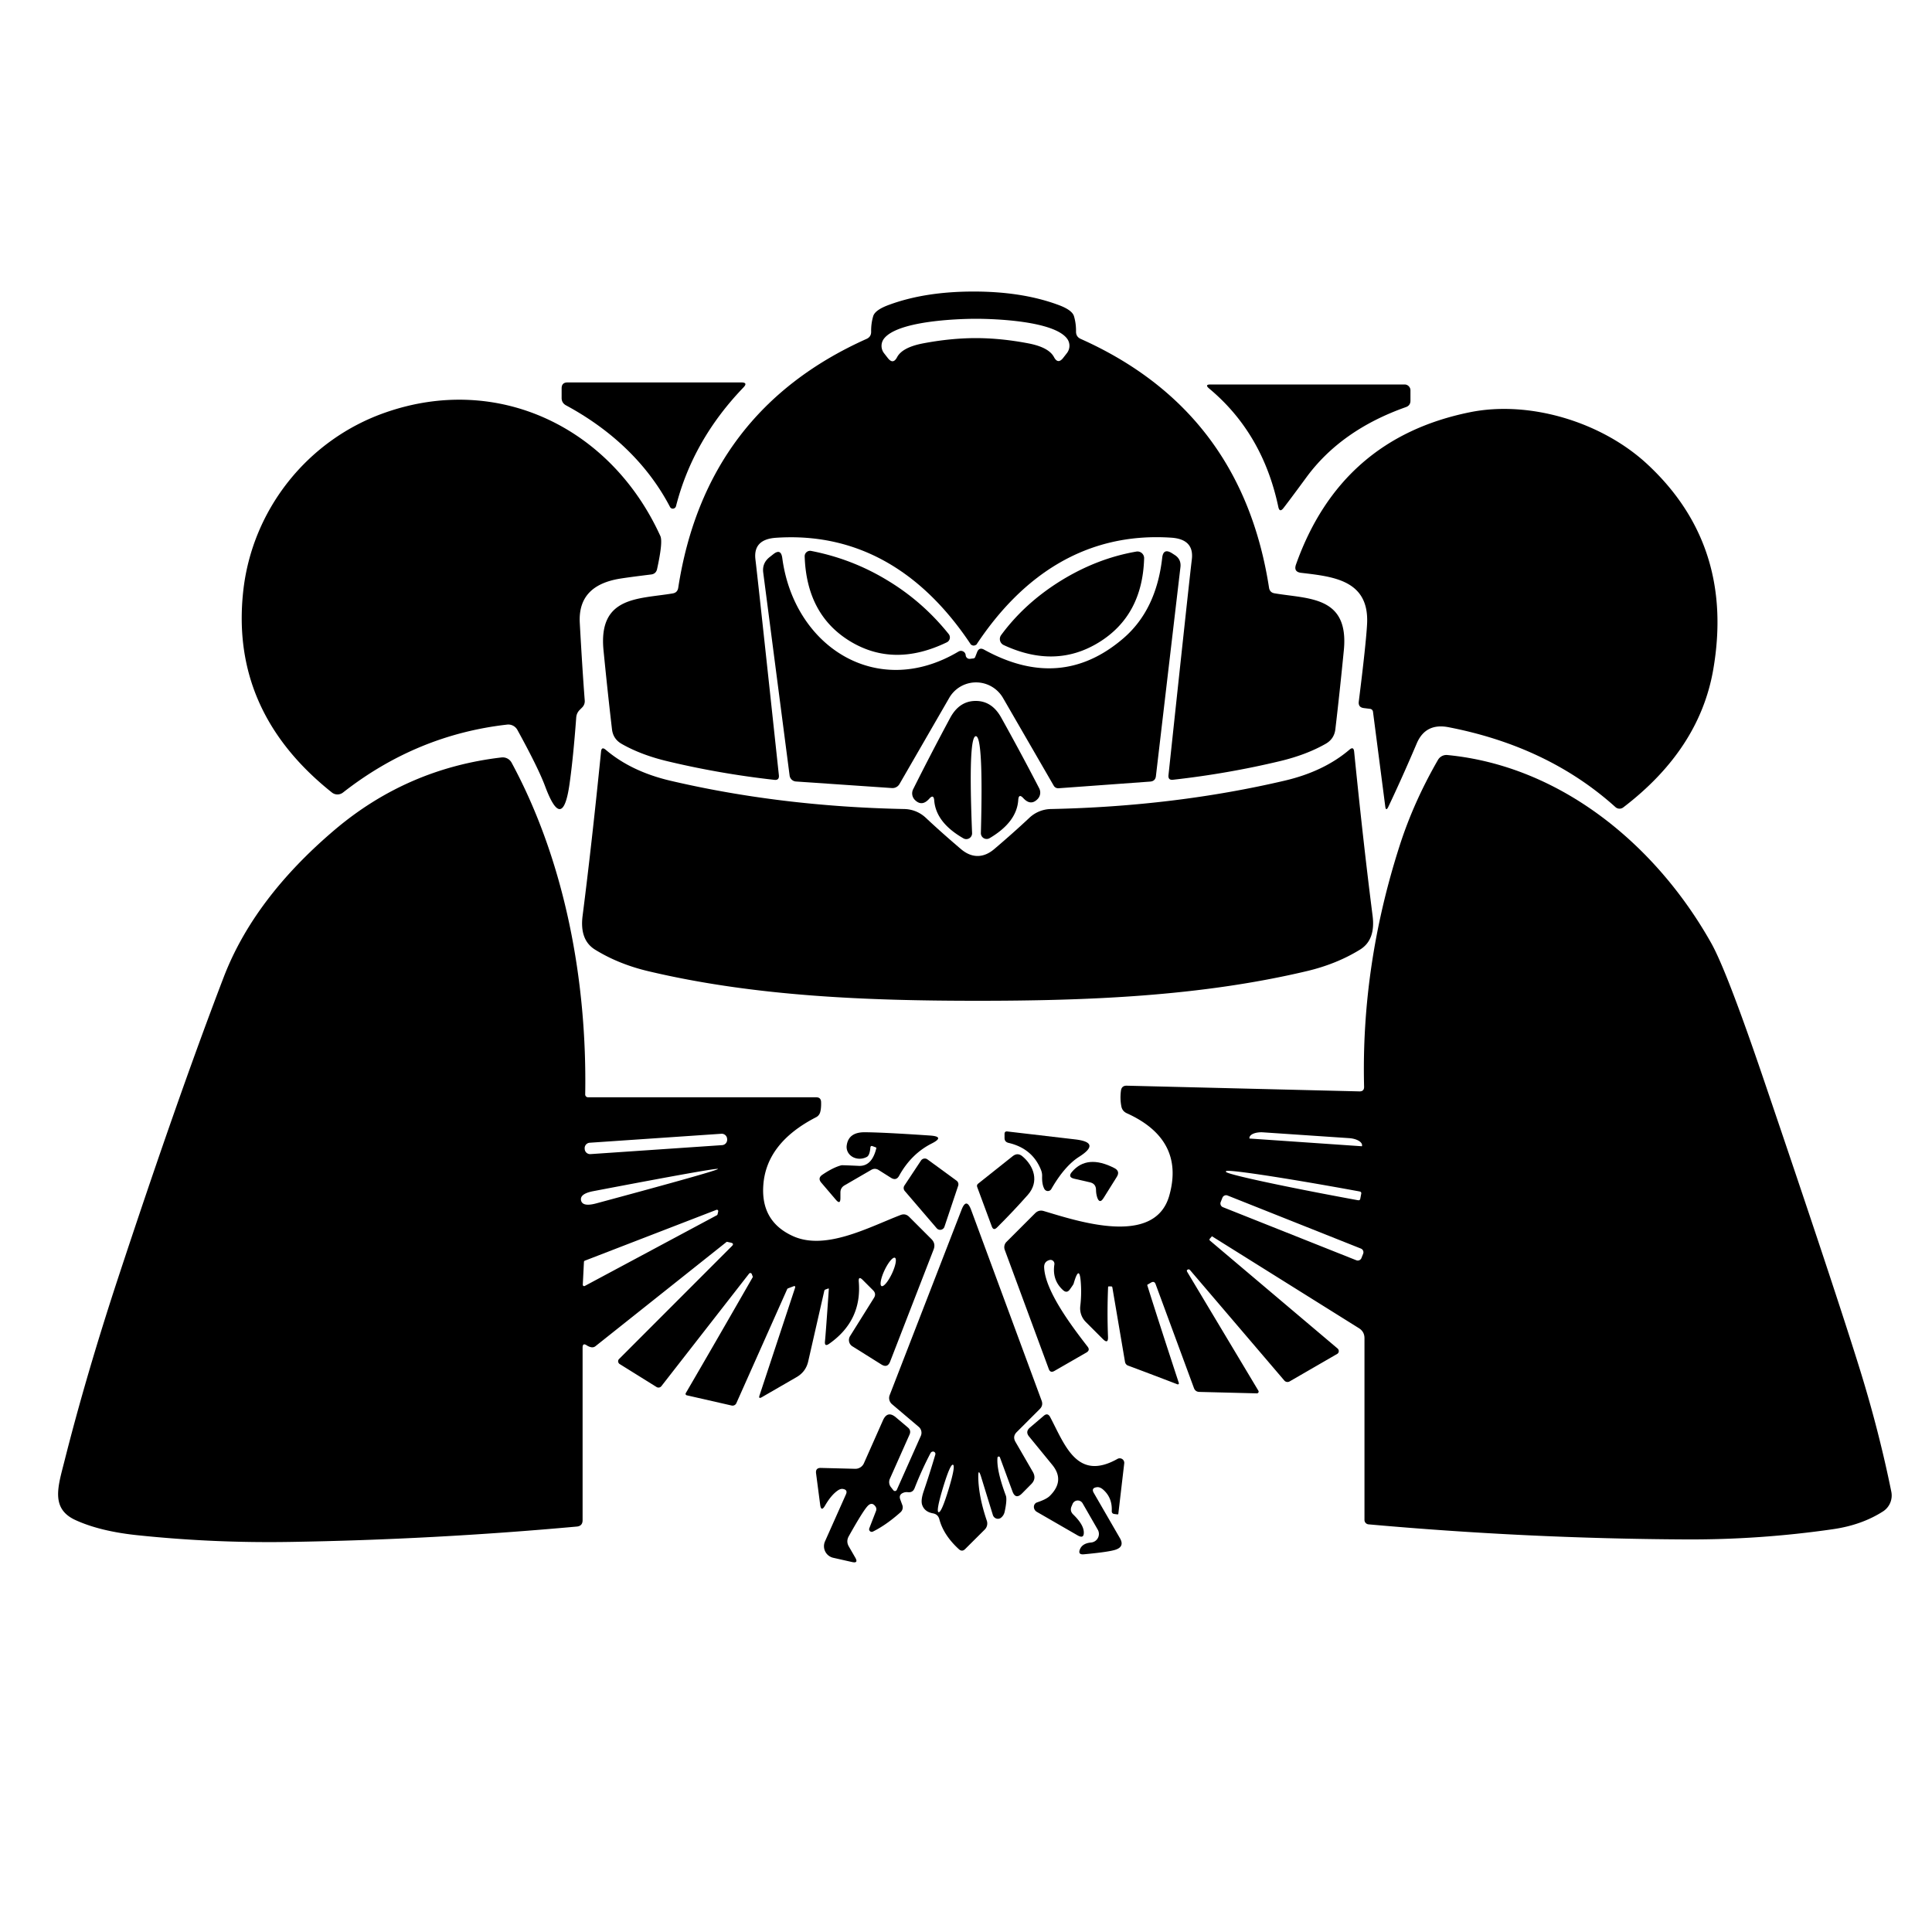 <?xml version="1.0" encoding="UTF-8" standalone="no"?> <svg xmlns="http://www.w3.org/2000/svg" version="1.1" viewBox="0.00 0.00 200.00 200.00"><path fill="#000000" d=" M 100.79 30.18 Q 105.80 30.18 109.52 31.55 Q 110.99 32.08 111.18 32.74 Q 111.40 33.49 111.39 34.31 Q 111.38 34.87 111.89 35.09 Q 128.54 42.54 131.37 60.84 Q 131.45 61.34 131.94 61.42 C 135.46 62.02 139.68 61.67 139.11 67.35 Q 138.69 71.63 138.24 75.46 Q 138.13 76.49 137.23 77.00 Q 135.23 78.14 132.51 78.79 Q 127.08 80.09 121.43 80.72 Q 120.91 80.78 120.96 80.25 Q 123.11 60.10 123.38 57.89 Q 123.62 55.82 121.25 55.66 C 112.36 55.07 105.78 59.63 101.08 66.73 Q 101.07 66.74 100.94 66.80 Q 100.87 66.83 100.79 66.83 Q 100.72 66.83 100.65 66.80 Q 100.52 66.74 100.51 66.73 C 95.80 59.63 89.22 55.07 80.33 55.67 Q 77.96 55.83 78.20 57.90 Q 78.47 60.11 80.63 80.26 Q 80.68 80.79 80.16 80.73 Q 74.51 80.10 69.08 78.80 Q 66.36 78.15 64.36 77.01 Q 63.46 76.50 63.35 75.47 Q 62.90 71.64 62.48 67.36 C 61.90 61.68 66.12 62.03 69.64 61.43 Q 70.13 61.35 70.21 60.85 Q 73.04 42.55 89.69 35.09 Q 90.20 34.87 90.18 34.31 Q 90.17 33.49 90.39 32.74 Q 90.58 32.08 92.05 31.55 Q 95.77 30.18 100.79 30.18 Z M 100.98 35.00 Q 103.62 35.00 106.48 35.55 Q 108.58 35.96 109.11 36.97 Q 109.52 37.74 110.06 37.05 L 110.45 36.55 A 1.24 1.23 -44.8 0 0 110.46 35.05 C 109.08 33.23 103.07 33.00 100.98 33.00 C 98.89 33.01 92.88 33.25 91.50 35.07 A 1.24 1.23 44.7 0 0 91.52 36.57 L 91.91 37.07 Q 92.45 37.76 92.86 36.99 Q 93.38 35.98 95.48 35.56 Q 98.34 35.01 100.98 35.00 Z"></path><path fill="#000000" d=" M 69.36 52.48 C 66.99 47.94 63.18 44.44 58.61 41.97 Q 58.14 41.72 58.14 41.20 L 58.14 40.20 Q 58.14 39.59 58.75 39.59 L 76.74 39.59 Q 77.46 39.59 76.96 40.11 Q 71.73 45.55 69.98 52.40 A 0.34 0.33 -51.9 0 1 69.36 52.48 Z"></path><path fill="#000000" d=" M 135.21 49.45 Q 133.58 51.67 132.86 52.60 Q 132.46 53.10 132.33 52.47 Q 130.71 44.83 125.16 40.21 Q 124.68 39.80 125.31 39.80 L 145.40 39.80 A 0.61 0.61 0.0 0 1 146.01 40.41 L 146.01 41.48 Q 146.01 41.97 145.55 42.14 Q 138.81 44.52 135.21 49.45 Z"></path><path fill="#000000" d=" M 59.65 74.29 Q 59.34 78.46 58.96 81.14 Q 58.24 86.23 56.44 81.42 Q 55.74 79.53 53.56 75.56 A 1.08 1.07 72.2 0 0 52.50 75.01 Q 43.14 76.07 35.51 82.04 A 0.93 0.92 -44.7 0 1 34.36 82.04 Q 23.85 73.67 25.17 61.28 C 26.07 52.74 31.88 45.50 39.88 42.71 C 51.55 38.62 63.24 44.24 68.36 55.49 Q 68.64 56.10 68.02 58.91 Q 67.91 59.41 67.40 59.47 Q 64.97 59.77 64.13 59.91 C 61.45 60.36 59.86 61.73 60.02 64.50 Q 60.28 69.23 60.53 72.49 Q 60.57 72.93 60.25 73.25 L 60.01 73.49 Q 59.68 73.82 59.65 74.29 Z"></path><path fill="#000000" d=" M 141.83 73.38 L 141.19 73.30 Q 140.59 73.23 140.66 72.63 Q 141.42 66.56 141.52 64.58 C 141.75 60.05 138.02 59.69 134.70 59.30 Q 133.89 59.21 134.16 58.44 Q 138.80 45.37 152.19 42.67 C 158.34 41.43 165.85 43.67 170.59 48.11 Q 179.58 56.51 177.35 69.34 Q 175.91 77.58 168.03 83.59 A 0.63 0.63 0.0 0 1 167.23 83.55 Q 160.27 77.28 149.95 75.28 Q 147.57 74.82 146.66 76.96 Q 145.18 80.44 143.72 83.52 Q 143.47 84.03 143.40 83.47 L 142.13 73.67 A 0.34 0.34 0.0 0 0 141.83 73.38 Z"></path><path fill="#000000" d=" M 91.85 60.07 Q 95.51 62.27 98.21 65.64 A 0.56 0.56 0.0 0 1 98.02 66.49 Q 92.56 69.13 88.03 66.40 Q 83.50 63.66 83.30 57.60 A 0.56 0.56 0.0 0 1 83.96 57.03 Q 88.20 57.85 91.85 60.07 Z"></path><path fill="#000000" d=" M 100.43 68.20 L 100.77 68.16 Q 100.90 68.14 100.95 68.02 L 101.15 67.51 Q 101.36 66.97 101.87 67.25 Q 109.83 71.64 116.30 66.07 Q 119.70 63.14 120.31 57.75 Q 120.42 56.71 121.31 57.26 L 121.59 57.44 Q 122.29 57.88 122.20 58.70 L 119.66 80.34 Q 119.60 80.87 119.06 80.91 L 109.58 81.60 A 0.54 0.52 -15.7 0 1 109.08 81.33 L 103.83 72.25 A 3.22 3.21 45.0 0 0 98.26 72.25 L 93.11 81.17 A 0.84 0.84 0.0 0 1 92.34 81.58 L 82.40 80.90 A 0.71 0.71 0.0 0 1 81.74 80.28 L 79.01 59.28 Q 78.88 58.30 79.66 57.68 L 80.04 57.38 Q 80.84 56.74 80.98 57.76 C 82.19 66.90 90.75 72.49 99.22 67.45 Q 99.49 67.30 99.75 67.46 Q 99.95 67.59 99.97 67.85 A 0.40 0.40 0.0 0 0 100.43 68.20 Z"></path><path fill="#000000" d=" M 113.77 66.49 Q 109.27 69.27 103.91 66.78 A 0.69 0.69 0.0 0 1 103.64 65.74 Q 106.08 62.43 109.83 60.11 Q 113.58 57.80 117.63 57.10 A 0.69 0.69 0.0 0 1 118.44 57.80 Q 118.27 63.71 113.77 66.49 Z"></path><path fill="#000000" d=" M 100.99 72.56 Q 102.67 72.55 103.63 74.26 Q 105.71 77.99 107.58 81.61 A 0.96 0.96 0.0 0 1 107.42 82.71 Q 106.70 83.46 105.93 82.62 Q 105.46 82.11 105.41 82.80 Q 105.27 85.10 102.44 86.77 A 0.60 0.60 0.0 0 1 101.54 86.24 Q 101.81 76.21 101.02 76.21 Q 100.22 76.22 100.63 86.25 A 0.60 0.60 0.0 0 1 99.74 86.79 Q 96.89 85.16 96.71 82.86 Q 96.65 82.17 96.19 82.69 Q 95.43 83.54 94.70 82.80 A 0.96 0.96 0.0 0 1 94.53 81.70 Q 96.35 78.06 98.37 74.30 Q 99.31 72.57 100.99 72.56 Z"></path><path fill="#000000" d=" M 101.20 88.61 Q 102.08 88.61 102.92 87.90 Q 104.93 86.19 106.56 84.66 A 3.34 3.32 22.7 0 1 108.80 83.75 Q 121.60 83.48 133.00 80.81 Q 137.05 79.86 139.69 77.61 Q 140.12 77.24 140.18 77.80 Q 141.13 87.28 142.09 94.80 Q 142.41 97.29 140.81 98.29 Q 138.37 99.80 135.28 100.53 C 124.26 103.14 112.63 103.60 101.20 103.60 C 89.77 103.60 78.14 103.15 67.12 100.54 Q 64.03 99.81 61.59 98.30 Q 59.99 97.30 60.31 94.81 Q 61.27 87.29 62.22 77.81 Q 62.27 77.25 62.71 77.62 Q 65.35 79.87 69.40 80.82 Q 80.80 83.49 93.60 83.75 A 3.34 3.32 -22.7 0 1 95.84 84.66 Q 97.47 86.19 99.48 87.90 Q 100.32 88.61 101.20 88.61 Z"></path><path fill="#000000" d=" M 125.48 127.99 Q 125.46 127.98 125.44 128.00 L 125.25 128.22 Q 125.15 128.34 125.27 128.44 L 138.47 139.60 A 0.35 0.34 50.4 0 1 138.42 140.16 L 133.49 143.01 A 0.43 0.43 0.0 0 1 132.96 142.92 L 123.21 131.50 Q 123.07 131.33 122.91 131.46 L 122.90 131.46 Q 122.82 131.52 122.91 131.68 L 130.27 143.97 A 0.18 0.18 0.0 0 1 130.11 144.24 L 124.16 144.09 Q 123.75 144.08 123.60 143.70 L 119.63 132.94 Q 119.50 132.58 119.16 132.77 L 118.80 132.98 Q 118.75 133.01 118.77 133.06 Q 119.80 136.36 122.03 143.16 A 0.11 0.11 0.0 0 1 121.88 143.30 Q 118.83 142.13 116.76 141.36 A 0.51 0.48 -85.1 0 1 116.46 140.98 L 115.15 133.27 Q 115.13 133.17 115.03 133.17 L 114.77 133.17 Q 114.72 133.17 114.71 133.23 Q 114.60 135.79 114.70 138.37 Q 114.74 139.19 114.16 138.61 L 112.40 136.85 A 2.00 1.99 -64.3 0 1 111.83 135.21 Q 111.96 134.09 111.90 133.02 Q 111.78 130.67 111.14 132.89 Q 111.12 132.97 110.75 133.48 Q 110.44 133.92 110.04 133.55 Q 108.90 132.51 109.15 130.89 A 0.41 0.40 86.3 0 0 108.64 130.44 Q 108.07 130.60 108.09 131.20 C 108.19 133.66 110.99 137.34 112.59 139.41 Q 112.87 139.77 112.47 140.01 L 109.15 141.92 Q 108.73 142.16 108.57 141.72 L 104.01 129.38 A 0.79 0.78 57.7 0 1 104.19 128.56 L 107.15 125.60 Q 107.54 125.21 108.06 125.37 C 111.44 126.37 119.52 129.12 121.04 123.78 C 122.19 119.73 120.45 116.96 116.64 115.24 Q 116.17 115.02 116.08 114.52 Q 115.93 113.74 116.04 112.91 Q 116.11 112.38 116.64 112.39 L 140.71 112.98 Q 141.23 113.00 141.21 112.48 Q 140.90 100.01 144.86 87.64 Q 146.31 83.08 148.86 78.66 A 1.02 1.01 -71.9 0 1 149.83 78.16 C 161.64 79.30 171.48 87.55 177.14 97.62 Q 178.73 100.44 182.50 111.52 Q 190.02 133.63 192.59 141.94 Q 194.54 148.26 195.79 154.43 A 1.96 1.96 0.0 0 1 194.93 156.46 Q 192.73 157.87 189.76 158.30 Q 182.18 159.40 174.50 159.36 Q 158.16 159.28 141.67 157.80 A 0.46 0.46 0.0 0 1 141.25 157.34 L 141.25 138.53 Q 141.25 137.85 140.67 137.49 L 125.48 127.99 Z M 129.35 117.86 L 140.98 118.66 A 0.01 0.01 0.0 0 0 140.99 118.65 L 141.00 118.58 A 1.38 0.66 3.9 0 0 139.66 117.82 L 130.77 117.22 A 1.38 0.66 3.9 0 0 129.34 117.78 L 129.34 117.85 A 0.01 0.01 0.0 0 0 129.35 117.86 Z M 140.81 124.12 L 140.92 123.54 A 0.17 0.17 0.0 0 0 140.78 123.35 L 140.64 123.32 A 13.87 0.43 10.4 0 0 126.92 121.24 L 126.91 121.30 A 13.87 0.43 10.4 0 0 140.48 124.23 L 140.61 124.25 A 0.17 0.17 0.0 0 0 140.81 124.12 Z M 141.113 129.786 A 0.41 0.41 0.0 0 0 140.884 129.253 L 127.077 123.759 A 0.41 0.41 0.0 0 0 126.544 123.988 L 126.367 124.434 A 0.41 0.41 0.0 0 0 126.596 124.967 L 140.403 130.461 A 0.41 0.41 0.0 0 0 140.936 130.232 L 141.113 129.786 Z"></path><path fill="#000000" d=" M 82.30 133.33 Q 82.38 133.07 82.13 133.16 L 81.58 133.37 A 0.16 0.15 -84.3 0 0 81.49 133.45 L 76.23 145.25 A 0.43 0.43 0.0 0 1 75.74 145.50 L 71.09 144.44 A 0.15 0.15 0.0 0 1 70.99 144.22 Q 73.90 139.23 77.93 132.20 Q 77.93 132.19 77.93 132.17 L 77.82 131.88 A 0.16 0.16 0.0 0 0 77.55 131.84 L 68.47 143.49 A 0.38 0.38 0.0 0 1 67.96 143.58 L 64.14 141.20 A 0.34 0.33 39.6 0 1 64.09 140.68 L 75.76 129.00 Q 76.04 128.73 75.66 128.64 L 75.25 128.55 Q 75.24 128.55 75.22 128.56 L 61.64 139.36 A 0.54 0.52 -59.3 0 1 61.24 139.47 Q 60.98 139.43 60.74 139.27 Q 60.31 138.98 60.31 139.51 L 60.31 157.37 Q 60.31 157.98 59.70 158.03 Q 44.85 159.38 30.00 159.62 Q 22.11 159.75 14.27 158.93 Q 10.39 158.53 7.84 157.37 C 5.20 156.18 6.01 153.87 6.68 151.22 Q 8.93 142.31 12.24 132.25 Q 18.38 113.62 23.16 101.15 Q 26.29 93.00 34.64 85.91 Q 42.14 79.55 51.92 78.41 A 1.05 1.05 0.0 0 1 52.96 78.95 C 58.52 89.24 60.78 101.65 60.58 113.29 A 0.29 0.29 0.0 0 0 60.87 113.59 L 84.49 113.59 Q 84.98 113.59 85.00 114.08 Q 85.02 114.75 84.90 115.15 A 0.83 0.81 85.0 0 1 84.49 115.65 Q 79.25 118.34 79.01 122.82 Q 78.81 126.45 82.04 127.94 C 85.41 129.51 89.90 127.06 93.22 125.78 Q 93.73 125.58 94.12 125.97 L 96.42 128.27 Q 96.88 128.73 96.65 129.34 L 92.15 140.94 Q 91.88 141.65 91.24 141.25 L 88.24 139.37 A 0.77 0.76 -58.3 0 1 88.00 138.31 L 90.47 134.36 Q 90.74 133.93 90.38 133.57 L 89.31 132.50 Q 88.85 132.04 88.90 132.68 Q 89.24 136.72 85.83 139.11 Q 85.34 139.45 85.40 138.86 Q 85.49 137.98 85.80 133.45 Q 85.81 133.36 85.73 133.39 L 85.45 133.49 Q 85.35 133.53 85.33 133.63 L 83.67 140.91 Q 83.43 142.00 82.46 142.56 L 78.86 144.64 Q 78.49 144.85 78.63 144.44 L 82.30 133.33 Z M 75.271 117.887 A 0.56 0.56 0.0 0 0 74.674 117.367 L 61.046 118.296 A 0.56 0.56 0.0 0 0 60.525 118.893 L 60.529 118.953 A 0.56 0.56 0.0 0 0 61.126 119.473 L 74.754 118.544 A 0.56 0.56 0.0 0 0 75.275 117.947 L 75.271 117.887 Z M 60.15 124.27 Q 60.31 124.95 61.70 124.58 Q 74.36 121.17 74.32 121.01 Q 74.29 120.85 61.41 123.31 Q 60.00 123.58 60.15 124.27 Z M 60.53 130.51 A 0.14 0.14 0.0 0 0 60.45 130.63 L 60.33 132.99 A 0.14 0.14 0.0 0 0 60.54 133.12 L 74.21 125.80 A 0.14 0.14 0.0 0 0 74.28 125.71 L 74.35 125.40 A 0.14 0.14 0.0 0 0 74.17 125.24 L 60.53 130.51 Z M 91.258 133.135 A 1.62 0.42 115.3 0 0 92.33 131.85 A 1.62 0.42 115.3 0 0 92.642 130.205 A 1.62 0.42 115.3 0 0 91.57 131.49 A 1.62 0.42 115.3 0 0 91.258 133.135 Z"></path><path fill="#000000" d=" M 90.10 118.81 Q 90.03 119.60 89.74 119.76 A 1.42 1.27 -12.6 0 1 87.65 118.59 Q 87.83 117.20 89.52 117.21 Q 91.43 117.22 96.28 117.55 Q 97.87 117.66 96.44 118.38 Q 94.33 119.45 93.08 121.71 Q 92.78 122.26 92.24 121.93 L 90.94 121.11 Q 90.57 120.89 90.20 121.10 L 87.44 122.70 Q 87.00 122.95 87.00 123.45 L 87.00 124.02 Q 87.00 124.75 86.53 124.20 L 85.02 122.43 Q 84.62 121.96 85.13 121.61 Q 86.25 120.85 87.10 120.63 Q 87.17 120.61 88.90 120.69 Q 90.25 120.75 90.71 118.89 Q 90.74 118.80 90.65 118.77 L 90.35 118.66 Q 90.12 118.56 90.10 118.81 Z"></path><path fill="#000000" d=" M 107.77 121.13 Q 106.89 118.89 104.40 118.31 Q 103.99 118.21 103.99 117.80 L 103.99 117.39 Q 103.99 117.09 104.29 117.13 L 111.30 117.95 Q 114.04 118.27 111.71 119.75 Q 110.20 120.71 108.83 123.09 A 0.41 0.41 0.0 0 1 108.12 123.09 Q 107.85 122.62 107.88 121.75 A 1.56 1.52 35.6 0 0 107.77 121.13 Z"></path><path fill="#000000" d=" M 102.67 126.96 L 101.16 122.88 Q 101.08 122.67 101.26 122.53 L 104.83 119.69 Q 105.34 119.28 105.84 119.70 C 107.04 120.71 107.60 122.32 106.41 123.68 Q 104.92 125.37 103.20 127.08 Q 102.84 127.43 102.67 126.96 Z"></path><path fill="#000000" d=" M 96.97 127.15 L 93.66 123.29 A 0.47 0.47 0.0 0 1 93.63 122.72 L 95.34 120.14 A 0.47 0.47 0.0 0 1 96.01 120.02 L 99.02 122.22 A 0.47 0.47 0.0 0 1 99.19 122.75 L 97.77 126.99 A 0.47 0.47 0.0 0 1 96.97 127.15 Z"></path><path fill="#000000" d=" M 112.82 122.39 L 111.20 122.02 Q 110.50 121.86 110.97 121.31 Q 112.54 119.47 115.36 120.92 Q 115.98 121.24 115.61 121.83 L 114.24 124.02 Q 113.83 124.68 113.58 123.95 Q 113.46 123.56 113.46 123.19 Q 113.46 122.53 112.82 122.39 Z"></path><path fill="#000000" d=" M 101.27 152.91 Q 101.30 154.90 102.15 157.41 A 0.89 0.89 0.0 0 1 101.94 158.34 L 99.91 160.36 Q 99.60 160.67 99.27 160.38 Q 97.68 158.93 97.24 157.27 Q 97.10 156.75 96.57 156.66 Q 95.70 156.50 95.46 155.78 Q 95.30 155.30 95.63 154.34 Q 96.27 152.46 96.82 150.59 Q 96.87 150.42 96.73 150.31 Q 96.62 150.23 96.47 150.29 Q 96.38 150.33 96.32 150.44 Q 95.40 152.20 94.68 154.05 Q 94.49 154.54 93.97 154.47 Q 93.73 154.44 93.51 154.53 Q 93.01 154.73 93.20 155.24 L 93.41 155.81 A 0.68 0.67 -31.2 0 1 93.22 156.55 Q 91.74 157.87 90.36 158.55 A 0.27 0.27 0.0 0 1 89.99 158.21 L 90.69 156.40 A 0.49 0.48 -53.9 0 0 90.62 155.94 Q 90.28 155.47 89.87 155.85 Q 89.40 156.29 87.86 159.04 Q 87.57 159.57 87.87 160.09 L 88.54 161.25 Q 88.89 161.86 88.20 161.70 L 86.25 161.26 A 1.23 1.23 0.0 0 1 85.40 159.57 L 87.57 154.70 Q 87.78 154.23 87.28 154.14 Q 87.03 154.09 86.75 154.28 Q 86.06 154.74 85.42 155.84 Q 85.00 156.57 84.90 155.74 L 84.48 152.53 Q 84.40 151.94 84.99 151.96 L 88.53 152.05 A 0.97 0.96 12.4 0 0 89.43 151.48 L 91.40 147.04 Q 91.87 145.98 92.75 146.73 L 93.98 147.77 Q 94.35 148.08 94.15 148.52 L 92.12 153.08 A 0.84 0.84 0.0 0 0 92.23 153.95 L 92.48 154.27 A 0.21 0.21 0.0 0 0 92.84 154.22 L 95.32 148.65 A 0.80 0.80 0.0 0 0 95.11 147.71 L 92.35 145.37 A 0.84 0.83 30.7 0 1 92.10 144.42 L 99.53 125.26 Q 100.04 123.92 100.54 125.27 L 107.83 145.00 Q 108.01 145.49 107.64 145.86 L 105.25 148.25 Q 104.80 148.70 105.12 149.26 L 106.92 152.37 Q 107.32 153.07 106.75 153.64 L 105.79 154.61 Q 105.13 155.26 104.81 154.39 L 103.51 150.86 A 0.13 0.13 0.0 0 0 103.26 150.90 Q 103.14 152.18 104.13 154.84 A 2.37 0.49 -73.9 0 1 104.00 156.50 Q 103.92 156.87 103.63 157.11 A 0.55 0.53 62.2 0 1 102.78 156.83 L 101.56 152.87 Q 101.26 151.92 101.27 152.91 Z M 97.62 154.00 Q 96.88 156.46 97.16 156.54 Q 97.45 156.63 98.20 154.17 Q 98.94 151.72 98.65 151.63 Q 98.37 151.54 97.62 154.00 Z"></path><path fill="#000000" d=" M 113.23 154.55 L 115.94 159.24 Q 116.43 160.10 115.50 160.42 Q 114.79 160.66 112.20 160.90 Q 111.54 160.96 111.81 160.35 Q 112.07 159.76 112.95 159.68 A 0.89 0.89 0.0 0 0 113.64 158.35 L 112.07 155.62 A 0.58 0.58 0.0 0 0 111.04 155.67 L 110.93 155.93 Q 110.72 156.41 111.10 156.78 Q 112.12 157.77 112.19 158.53 Q 112.26 159.35 111.55 158.94 L 107.32 156.50 A 0.56 0.51 49.3 0 1 107.35 155.53 Q 108.31 155.21 108.66 154.87 Q 110.28 153.28 108.92 151.63 L 106.54 148.72 Q 106.11 148.21 106.62 147.78 L 108.04 146.57 Q 108.45 146.21 108.71 146.69 C 110.25 149.61 111.50 153.38 115.69 151.02 A 0.47 0.47 0.0 0 1 116.38 151.49 L 115.77 156.70 Q 115.76 156.78 115.68 156.77 L 115.37 156.73 Q 115.07 156.70 115.09 156.39 Q 115.14 155.09 114.28 154.28 Q 113.88 153.89 113.51 153.96 Q 112.94 154.05 113.23 154.55 Z"></path></svg> 